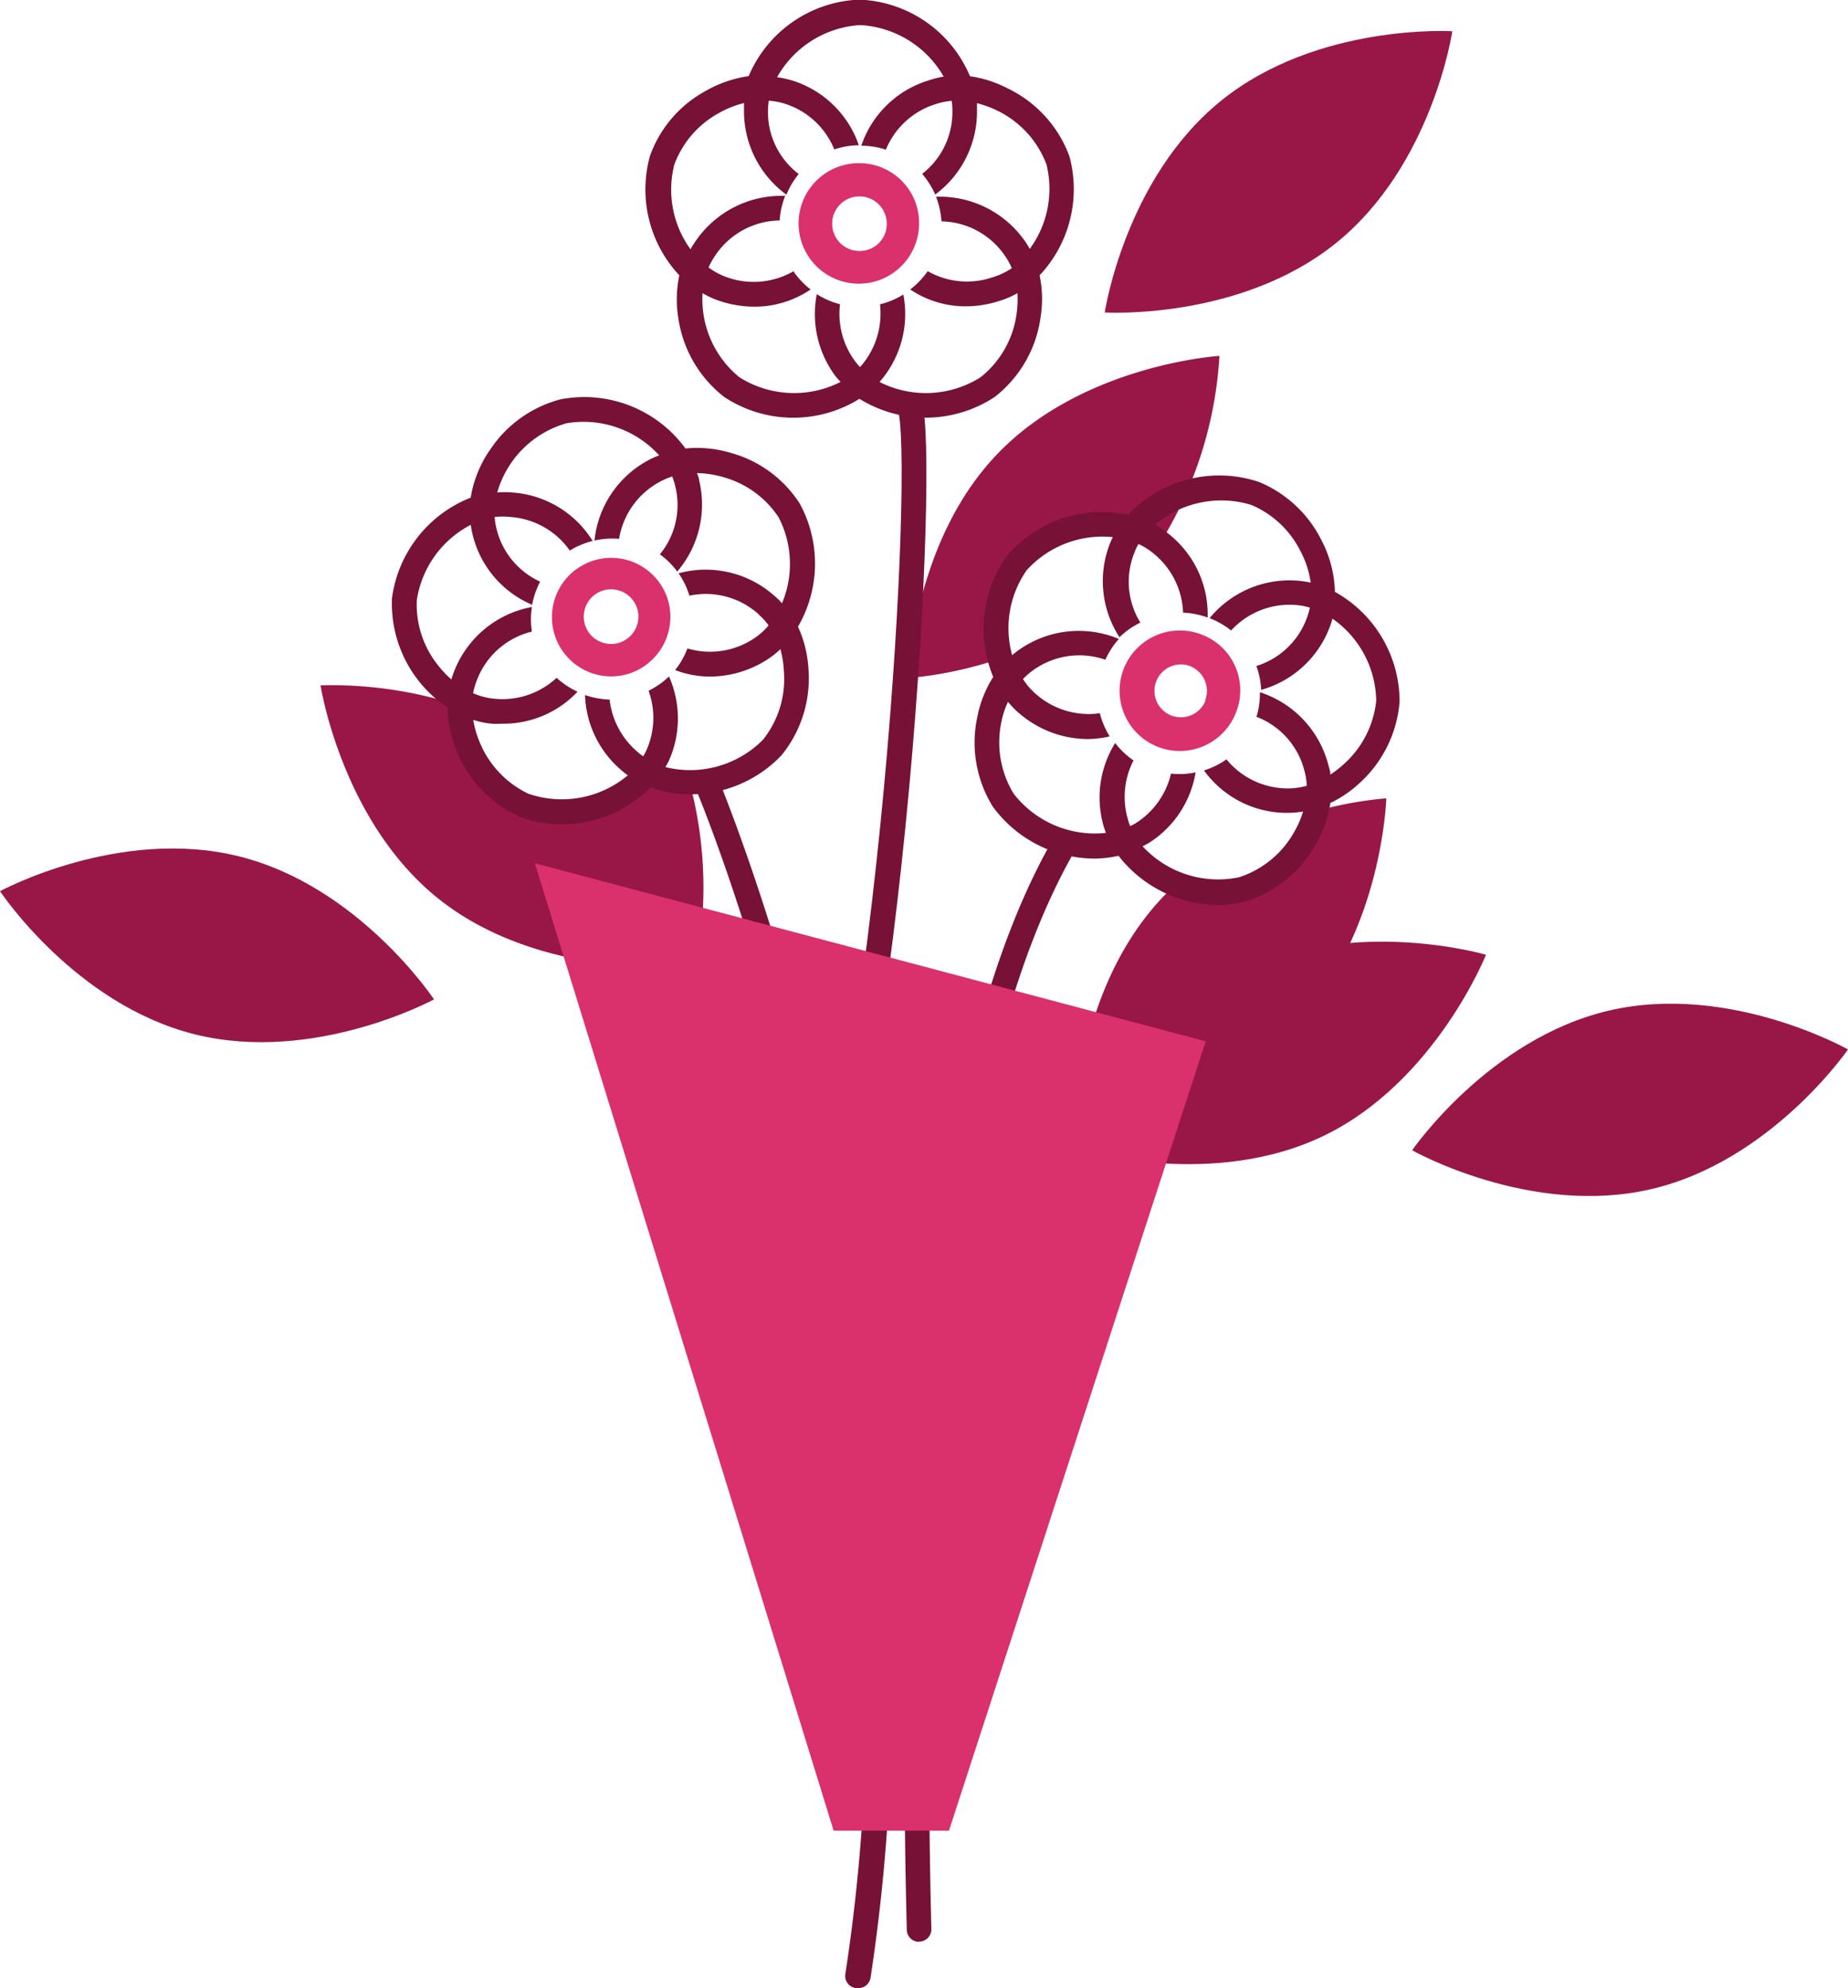 <svg id="Ebene_1" data-name="Ebene 1" xmlns="http://www.w3.org/2000/svg" viewBox="0 0 150.3 161.67"><defs><style>.cls-1{fill:#991747;}.cls-2{fill:#771136;}.cls-3{fill:#da306c;}</style></defs><path class="cls-1" d="M81.78,53a9.11,9.11,0,0,1,9.12-9.11,9,9,0,0,1,4.89,1.43,32.5,32.5,0,0,0,4.64-14.92s-11,.68-18,7.91S75.16,56.6,75.16,56.6a32.57,32.57,0,0,0,6.89-1.4A9.15,9.15,0,0,1,81.78,53Z" transform="translate(-1.25 -1.46)"/><path class="cls-1" d="M108.89,67.26a9.11,9.11,0,0,1-12.2,6.3c-.25.23-.5.47-.74.72-7,7.23-7.27,18.27-7.27,18.27s11-.68,18-7.91S114,66.38,114,66.38A30.33,30.33,0,0,0,108.89,67.26Z" transform="translate(-1.25 -1.46)"/><path class="cls-1" d="M53.79,65.12s-5.15,3.09-8.19,2.33-6.81-3-6.81-6.76a16.54,16.54,0,0,0-.14-1.84,33.58,33.58,0,0,0-11.33-1.66S29,68.11,36.77,74.43s18.82,5.66,18.82,5.66-.12-.79-.44-2A26.47,26.47,0,0,0,58,79.14a33,33,0,0,0-.65-14C54.51,65.72,53.79,65.12,53.79,65.12Z" transform="translate(-1.25 -1.46)"/><path class="cls-1" d="M89.41,95.05S100,98.18,109,93.78,122.11,79.1,122.11,79.1,111.52,76,102.49,80.38,89.41,95.05,89.41,95.05" transform="translate(-1.25 -1.46)"/><path class="cls-2" d="M88.23,14.18a9.92,9.92,0,0,0-5-5.52,9.63,9.63,0,0,0-3.09-1,10.17,10.17,0,0,0-9-6.23,10.2,10.2,0,0,0-9,6.22,9.85,9.85,0,0,0-3.54,1.23,9.72,9.72,0,0,0-4.49,5.27,10.21,10.21,0,0,0,2.39,9.7,9.41,9.41,0,0,0-.08,3.48,9.92,9.92,0,0,0,3.73,6.41,10.18,10.18,0,0,0,11,.15,10.2,10.2,0,0,0,11-.15,9.89,9.89,0,0,0,3.72-6.41,9.21,9.21,0,0,0-.07-3.48A10.22,10.22,0,0,0,88.23,14.18ZM84.56,21a8.45,8.45,0,0,0-7.18-3.54,6.8,6.8,0,0,1,.44,2,6.39,6.39,0,0,1,5.12,2.74,5.34,5.34,0,0,1,.6,1.07A5.62,5.62,0,0,1,82,24a6.45,6.45,0,0,1-5.3-.49A6.61,6.61,0,0,1,75.28,25a8.06,8.06,0,0,0,4.51,1.37,9,9,0,0,0,2.81-.46A7,7,0,0,0,84,25.3a8.68,8.68,0,0,1-.08,1.75A7.94,7.94,0,0,1,81,32.14a8.33,8.33,0,0,1-8.22.38,6.08,6.08,0,0,0,.39-.47,8.37,8.37,0,0,0,1.55-6.64,6.66,6.66,0,0,1-1.9.8,6.5,6.5,0,0,1-1.26,4.66,3.91,3.91,0,0,1-.37.44c-.12-.14-.25-.28-.36-.43a6.46,6.46,0,0,1-1.26-4.68,6.53,6.53,0,0,1-1.89-.82,8.45,8.45,0,0,0,1.53,6.68c.13.16.27.31.4.46a8.33,8.33,0,0,1-8.22-.38,8.16,8.16,0,0,1-3-6.84,6.92,6.92,0,0,0,1.41.64,9,9,0,0,0,2.82.46A8.14,8.14,0,0,0,67.18,25a6.55,6.55,0,0,1-1.4-1.48,6.47,6.47,0,0,1-5.34.51,5.68,5.68,0,0,1-1.56-.82,5.92,5.92,0,0,1,.61-1.07,6.38,6.38,0,0,1,5.17-2.75,6.5,6.5,0,0,1,.45-2A8.46,8.46,0,0,0,57.87,21a8.09,8.09,0,0,0-.46.73,8.25,8.25,0,0,1-1.31-6.91,7.92,7.92,0,0,1,3.59-4.15,8.08,8.08,0,0,1,2.07-.83c0,.19,0,.39,0,.59a8.4,8.4,0,0,0,3.45,6.86,6.67,6.67,0,0,1,1-1.68,6.32,6.32,0,0,1-2.5-5.18,5.14,5.14,0,0,1,.07-.78A5.77,5.77,0,0,1,65,9.87a6.41,6.41,0,0,1,4.1,3.74,6.59,6.59,0,0,1,2-.34A8.36,8.36,0,0,0,65.66,8a8.13,8.13,0,0,0-1.21-.26,8.33,8.33,0,0,1,6.76-4.24A8.35,8.35,0,0,1,78,7.69,8.15,8.15,0,0,0,76.77,8a8.34,8.34,0,0,0-5.47,5.31,6.58,6.58,0,0,1,2,.32,6.43,6.43,0,0,1,4.1-3.72,5.77,5.77,0,0,1,1.25-.25,5.12,5.12,0,0,1,.06.78,6.36,6.36,0,0,1-2.46,5.16,6.64,6.64,0,0,1,1.06,1.68,8.38,8.38,0,0,0,3.4-6.84c0-.2,0-.39,0-.59a8.59,8.59,0,0,1,1.7.63,8,8,0,0,1,3.95,4.35A8.25,8.25,0,0,1,85,21.7,6.89,6.89,0,0,0,84.56,21Z" transform="translate(-1.25 -1.46)"/><path class="cls-3" d="M71.21,14.73A4.9,4.9,0,1,0,76,19.62,4.86,4.86,0,0,0,71.21,14.73Zm0,7.14a2.22,2.22,0,1,1,2.16-2.21A2.19,2.19,0,0,1,71.21,21.87Z" transform="translate(-1.25 -1.46)"/><path class="cls-2" d="M66.23,113.65l-1.87-.72c8.22-21.22,11.09-71.27,10-77.79l2-.32C77.47,41.63,74.75,91.64,66.23,113.65Z" transform="translate(-1.25 -1.46)"/><path class="cls-2" d="M109.82,49.59a9.56,9.56,0,0,0-1.11-4.23,9.88,9.88,0,0,0-5.1-4.72A10.2,10.2,0,0,0,93,43.32a10.17,10.17,0,0,0-9.81,3.28,10.2,10.2,0,0,0-1.16,9.91,9.29,9.29,0,0,0-1.29,3.24A9.89,9.89,0,0,0,82,67.06a10.3,10.3,0,0,0,8.27,4.22,9.19,9.19,0,0,0,1.95-.23,10.31,10.31,0,0,0,8.13,4,8.48,8.48,0,0,0,2.21-.29,9.9,9.9,0,0,0,5.74-4.7,9.37,9.37,0,0,0,1.15-3.3,9.5,9.5,0,0,0,2.33-1.58,10,10,0,0,0,3.3-6.65A10.21,10.21,0,0,0,109.82,49.59Zm.63,14.09a8.47,8.47,0,0,1-1,.77c0-.29-.11-.57-.18-.85a8.44,8.44,0,0,0-5.55-5.85,6.32,6.32,0,0,1-.28,2,6.37,6.37,0,0,1,3.9,4.39,5.45,5.45,0,0,1,.19,1.22,5.75,5.75,0,0,1-1.75.21A6.44,6.44,0,0,1,101,63.21a6.37,6.37,0,0,1-1.83.9,8.32,8.32,0,0,0,6.56,3.45H106a7.21,7.21,0,0,0,1.23-.11,7.54,7.54,0,0,1-.68,1.59,7.94,7.94,0,0,1-4.53,3.76,8.35,8.35,0,0,1-7.84-2.52c.18-.1.36-.18.54-.29a8.41,8.41,0,0,0,3.77-5.72,6.4,6.4,0,0,1-2,.1,6.55,6.55,0,0,1-2.82,4,4.82,4.82,0,0,1-.5.27,4.72,4.72,0,0,1-.18-.53,6.46,6.46,0,0,1,.45-4.81,6.5,6.5,0,0,1-1.49-1.42A8.38,8.38,0,0,0,91,68.61a5.66,5.66,0,0,0,.2.58A8.36,8.36,0,0,1,83.69,66a8,8,0,0,1-1-5.81,7.18,7.18,0,0,1,.54-1.66,7.09,7.09,0,0,0,1.1,1.09,8.57,8.57,0,0,0,5.35,1.94,8,8,0,0,0,1.82-.22,6.79,6.79,0,0,1-.8-1.88A6.48,6.48,0,0,1,85.62,58a5.63,5.63,0,0,1-1.17-1.32,5.81,5.81,0,0,1,.93-.79,6.44,6.44,0,0,1,5.77-.78,6.48,6.48,0,0,1,1.1-1.69,8.43,8.43,0,0,0-8,.8,6.8,6.8,0,0,0-.68.52,8.22,8.22,0,0,1,1.19-6.92,8.32,8.32,0,0,1,7-2.68,5.45,5.45,0,0,0-.25.55,8.36,8.36,0,0,0,.79,7.59A6.39,6.39,0,0,1,94,52.09a6.29,6.29,0,0,1-.49-5.68,4.58,4.58,0,0,1,.33-.71,5,5,0,0,1,1.09.66,6.47,6.47,0,0,1,2.54,4.92,6.58,6.58,0,0,1,2,.4,8.35,8.35,0,0,0-3.27-6.88,7.74,7.74,0,0,0-1-.68,8.35,8.35,0,0,1,7.82-1.6,7.92,7.92,0,0,1,4,3.76,7.67,7.67,0,0,1,.83,2.56,8.14,8.14,0,0,0-1.22-.17,8.4,8.4,0,0,0-7,3.06,6.75,6.75,0,0,1,1.75,1,6.44,6.44,0,0,1,5.15-2.08,5.29,5.29,0,0,1,1.25.22,4.91,4.91,0,0,1-.21.75,6.38,6.38,0,0,1-4.14,4,6.38,6.38,0,0,1,.39,1.94,8.37,8.37,0,0,0,5.62-5.22c.07-.18.12-.38.18-.57a8.3,8.3,0,0,1,3.56,6.66A8,8,0,0,1,110.45,63.68Z" transform="translate(-1.25 -1.46)"/><path class="cls-3" d="M99,53.07a4.9,4.9,0,1,0,2.8,6.27A4.85,4.85,0,0,0,99,53.07Zm.29,5.37A2.15,2.15,0,1,1,98,55.61,2.18,2.18,0,0,1,99.26,58.44Z" transform="translate(-1.25 -1.46)"/><path class="cls-2" d="M76,159.37a1,1,0,0,1-1-1c-1.09-42.84,2.84-72.55,11.69-88.31a1,1,0,0,1,1.74,1C79.77,86.51,75.92,115.88,77,158.35a1,1,0,0,1-1,1Z" transform="translate(-1.25 -1.46)"/><path class="cls-2" d="M66.15,52.42a10.2,10.2,0,0,0,.15-10,9.73,9.73,0,0,0-5.57-4.12A9.6,9.6,0,0,0,57,37.93a10.2,10.2,0,0,0-10.15-4,9.87,9.87,0,0,0-5.67,4,9.53,9.53,0,0,0-1.65,4,10.24,10.24,0,0,0-6.4,8.17A10.17,10.17,0,0,0,37.65,59a9.47,9.47,0,0,0,.7,3.43,9.91,9.91,0,0,0,5.08,5.41,8.91,8.91,0,0,0,3.45.65,10.16,10.16,0,0,0,7.29-3,9,9,0,0,0,3.17.56,10.19,10.19,0,0,0,7.48-3.18A9.93,9.93,0,0,0,67,55.81,9.51,9.51,0,0,0,66.15,52.42Zm-3.21-1a5,5,0,0,1,.82.9,5.43,5.43,0,0,1-1.33,1.15,6.44,6.44,0,0,1-5.27.72,6.64,6.64,0,0,1-1,1.76,8,8,0,0,0,2.84.53,8.73,8.73,0,0,0,4.5-1.29,7.07,7.07,0,0,0,1.22-.94A7.82,7.82,0,0,1,65,56a7.91,7.91,0,0,1-1.7,5.62,8.35,8.35,0,0,1-7.93,2.22c.1-.19.21-.35.29-.54a8.42,8.42,0,0,0,0-6.83A6.56,6.56,0,0,1,54,57.63a6.48,6.48,0,0,1-.17,4.83c-.08.17-.17.34-.26.5a3,3,0,0,1-.45-.34,6.54,6.54,0,0,1-2.29-4.27,6.81,6.81,0,0,1-2-.37,8.38,8.38,0,0,0,3,6.15,5.71,5.71,0,0,0,.48.38A8.36,8.36,0,0,1,44.21,66a8,8,0,0,1-4-4.32A7.55,7.55,0,0,1,39.74,60a6.73,6.73,0,0,0,1.52.31,7.87,7.87,0,0,0,.84,0,8.26,8.26,0,0,0,6.12-2.6,6.72,6.72,0,0,1-1.7-1.13,6.47,6.47,0,0,1-5.08,1.7,5.55,5.55,0,0,1-1.71-.45,5.85,5.85,0,0,1,.35-1.17,6.39,6.39,0,0,1,4.43-3.84,6.52,6.52,0,0,1,0-2,8.42,8.42,0,0,0-6.26,5.07,8,8,0,0,0-.29.82,8.34,8.34,0,0,1-1.14-1.22,7.88,7.88,0,0,1-1.67-5.22,8.28,8.28,0,0,1,4.39-6.13,5.4,5.4,0,0,0,.1.58,8.31,8.31,0,0,0,4.89,5.92,6.55,6.55,0,0,1,.65-1.88,6.37,6.37,0,0,1-3.59-4.49,4.92,4.92,0,0,1-.11-.77,6,6,0,0,1,1.27,0,6.45,6.45,0,0,1,4.84,2.73,6.71,6.71,0,0,1,1.86-.78,8.35,8.35,0,0,0-6.53-3.94,7.22,7.22,0,0,0-1.23,0,8.18,8.18,0,0,1,5.63-5.63,8.3,8.3,0,0,1,7.54,2.61,7.19,7.19,0,0,0-1.12.53,8.37,8.37,0,0,0-4.14,6.4,6.31,6.31,0,0,1,2-.14,6.45,6.45,0,0,1,3.15-4.55,5.87,5.87,0,0,1,1.17-.52,5,5,0,0,1,.24.75,6.34,6.34,0,0,1-1.24,5.58,6.24,6.24,0,0,1,1.41,1.4,8.38,8.38,0,0,0,1.78-7.43c0-.2-.11-.38-.17-.58a8.2,8.2,0,0,1,2.2.35,7.9,7.9,0,0,1,4.43,3.24,8.23,8.23,0,0,1,.28,7,4.93,4.93,0,0,0-.61-.6,8.4,8.4,0,0,0-7.8-1.84,6.4,6.4,0,0,1,.88,1.82A6.43,6.43,0,0,1,62.94,51.4Z" transform="translate(-1.25 -1.46)"/><path class="cls-3" d="M55.64,50.49a4.82,4.82,0,1,0-3.59,5.85A4.86,4.86,0,0,0,55.64,50.49Zm-4.19,3.28a2.22,2.22,0,0,1-1-4.33,2.22,2.22,0,0,1,1,4.33Z" transform="translate(-1.25 -1.46)"/><path class="cls-2" d="M71,163.13h-.15A1,1,0,0,1,70,162C77.21,115.3,60,70.89,58,66a1,1,0,0,1,.55-1.3,1,1,0,0,1,1.3.55c2,5,19.45,49.84,12.2,97.05A1,1,0,0,1,71,163.13Z" transform="translate(-1.25 -1.46)"/><polygon class="cls-3" points="98.06 84.68 43.5 70.2 67.8 148.87 77.18 148.87 98.06 84.68"/><path class="cls-1" d="M36.55,82.73s-6.1-9.2-15.85-11.63S1.25,73.93,1.25,73.93s6.1,9.21,15.84,11.64,19.46-2.84,19.46-2.84" transform="translate(-1.25 -1.46)"/><path class="cls-1" d="M116.1,95s9.61,5.43,19.4,3.17S151.55,86.8,151.55,86.8s-9.61-5.43-19.4-3.17S116.1,95,116.1,95" transform="translate(-1.25 -1.46)"/><path class="cls-1" d="M91.1,26.87s11,.67,18.83-5.66S119.37,4,119.37,4s-11-.67-18.82,5.66S91.1,26.87,91.1,26.87" transform="translate(-1.25 -1.46)"/></svg>